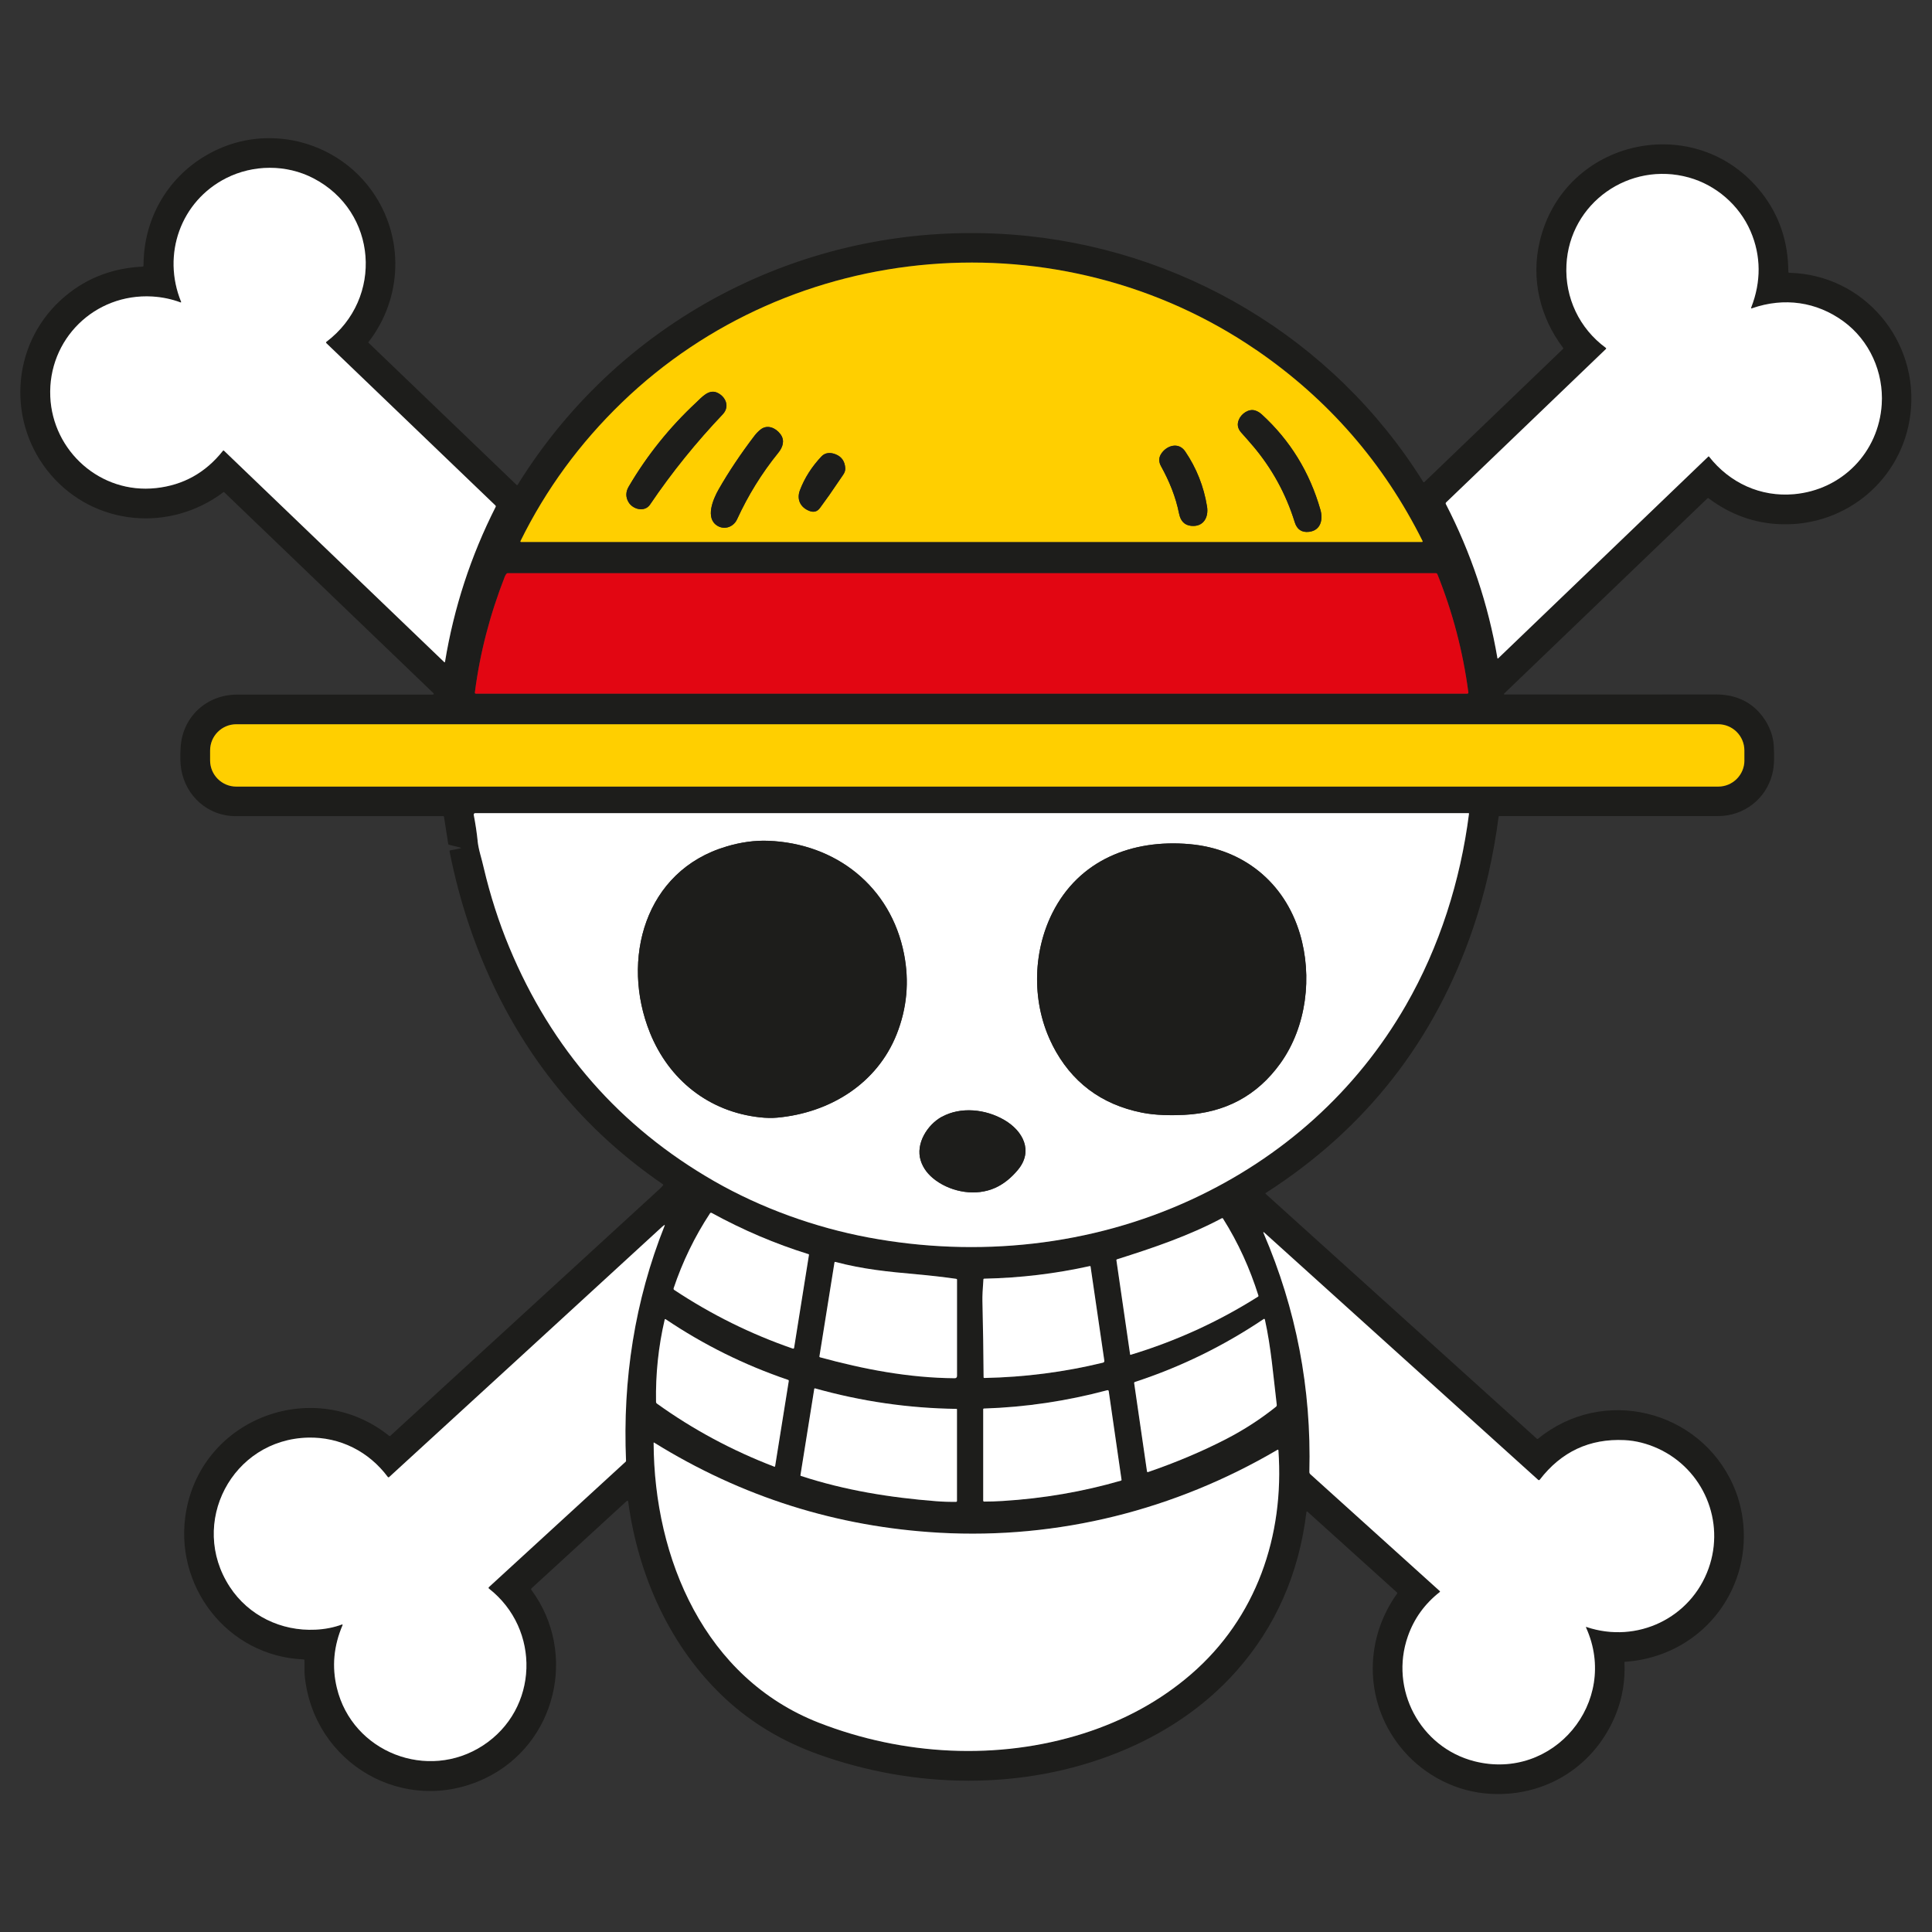 <?xml version="1.0" encoding="UTF-8"?> <svg xmlns="http://www.w3.org/2000/svg" id="Capa_1" data-name="Capa 1" width="138.29mm" height="138.29mm" viewBox="0 0 392 392"><rect x="0" y="0" width="392" height="392" fill="#333333" stroke="none"/><defs><style> .cls-1 { fill: #ffcf00; } .cls-1, .cls-2, .cls-3, .cls-4 { stroke-width: 0px; } .cls-2 { fill: #1d1d1b; } .cls-3 { fill: #e20612; } .cls-4 { fill: #fff; } </style></defs><path class="cls-2" d="M305.4,140.9c14.19.02,28.43.01,42.7,0,3.66,0,6.59,1.19,8.79,3.59,1.72,1.87,2.89,4.37,3.01,6.87.09,1.86.16,3.87-.31,5.72-1.27,5.01-5.73,8.5-11,8.5-14.88,0-29.66,0-44.34,0-.12,0-.18.06-.19.17-1.04,7.94-2.75,15.42-5.12,22.42-7.76,22.91-21.8,40.87-42.13,53.89-.06.04-.07.12-.01.17l55.02,49.68c.08.07.18.07.26,0,13.12-10.72,32.73-5.95,39.59,9.45,2.59,5.81,2.87,12.76.7,18.85-3.48,9.76-12.27,16.26-22.62,16.96-.1,0-.15.06-.15.17.16,3.63-.4,7.06-1.67,10.29-4.15,10.53-14.08,16.95-25.46,16.34-6.85-.36-13.29-3.64-17.73-8.79-7.82-9.07-8.26-22.09-1.28-31.83.07-.09.06-.18-.03-.26l-18.17-16.4c-.07-.06-.17-.02-.18.07-1.52,12.53-6.25,23.29-14.19,32.26-6.47,7.32-14.85,12.88-24.08,16.58-19.21,7.71-41.19,7.39-60.83.33-7.17-2.58-13.46-6.31-18.87-11.34-11.11-10.34-17.61-24.85-19.65-39.9-.03-.24-.14-.28-.32-.12l-19.3,17.7c-.09.08-.1.21-.03.31,9.5,12.85,5.03,31.39-9.42,38.26-16.35,7.77-34.84-3.03-36.57-20.9-.09-.99,0-2.05-.05-3.07,0-.12-.07-.18-.18-.18-15.52-.63-26.57-15.08-23.8-30.19,3.49-19.04,26.14-27.21,41.17-15.17.08.06.15.06.23,0,18.22-16.72,36.48-33.46,54.77-50.21.21-.19.4-.4.56-.62.07-.09.05-.16-.03-.22-14.52-9.96-25.68-22.81-33.5-38.54-4.47-9-7.73-18.66-9.77-28.98-.02-.11.05-.21.16-.23l1.87-.36c.37-.07.37-.15,0-.24l-2.11-.52c-.12-.03-.18-.1-.2-.22l-.85-5.47c-.02-.09-.07-.13-.16-.13-14.48,0-28.53,0-42.15,0-5.61,0-10.07-4.08-11-9.43-.2-1.17-.25-2.68-.13-4.52.38-6.24,5.3-10.71,11.48-10.71,13.25,0,26.44,0,39.57,0,.36,0,.41-.13.15-.38l-42.36-40.68c-.05-.05-.11-.05-.17,0-10.83,8.16-26.12,6.85-35.03-3.57-8.84-10.34-8.18-26,2-35.38,4.6-4.23,10.14-6.51,16.62-6.82.14,0,.21-.08.21-.22,0-10.45,5.91-19.55,15.4-23.73,10.98-4.84,24.07-1.15,31,8.67,6.53,9.24,6.21,21.59-.75,30.58-.03.04-.03.1,0,.14l30.09,28.89s.11.03.14-.02c21.36-34.5,59.87-53.82,100.26-50.82,34,2.52,65.26,20.92,83.52,50.2.04.08.15.08.21.03l28.13-27.01c.07-.07.08-.17.02-.25-4.71-6.22-6.53-14-4.73-21.58,4.97-20.94,31.86-26.71,45.05-9.83,3.57,4.57,5.36,9.9,5.39,16.01,0,.1.08.18.18.19,15.14.34,26.46,13.81,24.58,28.75-1.65,13.18-13,22.64-26.1,22.27-5.43-.15-10.38-1.91-14.87-5.29-.05-.04-.13-.04-.18.01l-41.21,39.57c-.18.17-.14.26.11.26ZM36.64,61.36c-1.82-.68-3.73-1.09-5.74-1.2-11.7-.67-21.19,8.69-20.7,20.3.47,11.08,10.18,19.81,21.47,18.57,5.53-.6,10.04-3.12,13.55-7.55.08-.1.16-.1.24-.02l44.67,42.88c.05.05.14.02.16-.05,1.81-11.01,5.24-21.49,10.27-31.43.05-.1.03-.23-.05-.31l-34.3-32.93c-.08-.08-.07-.2.02-.27,11.65-8.81,10.36-26.45-2.65-33.18-5.51-2.86-12.21-2.79-17.68-.03-9.25,4.68-13.09,15.5-9.15,25.11.03.07-.04.14-.11.11ZM355.33,62.33c2.01-5.14,2.01-10.44-.14-15.42-2.29-5.3-7-9.37-12.51-10.91-12.08-3.37-24.21,5.17-24.85,17.72-.33,6.66,2.62,12.9,7.99,16.84.08.06.08.17.02.23l-32.43,31.13c-.09.08-.11.22-.05.33,5.11,9.9,8.6,20.33,10.47,31.29,0,.05.08.08.12.04l42.67-40.97s.1-.03.13,0c4.22,5.36,10.49,8.24,17.25,7.64,9.76-.87,17.18-8.5,17.8-18.24.42-6.48-2.45-12.95-7.77-16.83-5.47-3.98-12.02-4.92-18.51-2.66-.21.07-.28,0-.19-.2ZM254.87,70.99c-39.7-27.17-94.11-22.69-128.66,10.66-8.56,8.26-15.42,17.65-20.6,28.14-.04.08.02.18.12.18h182.8c.1,0,.16-.11.12-.2-7.92-15.87-19.18-28.8-33.77-38.79ZM102.45,116.93c-3.06,7.78-5.09,15.64-6.1,23.58-.02.12.08.23.2.23h201.17c.13,0,.23-.11.21-.23-1.09-8.25-3.18-16.24-6.28-23.98-.06-.13-.18-.22-.33-.22H103.03c-.1,0-.19.03-.26.11-.14.16-.24.33-.32.52ZM353.94,152.27c0-2.94-2.38-5.32-5.32-5.32H47.95c-2.94,0-5.32,2.38-5.32,5.32v2.01c0,2.94,2.38,5.32,5.32,5.32h300.66c2.94,0,5.32-2.38,5.32-5.32v-2.01ZM97.45,173.32c.25.89.48,1.8.7,2.73,1.33,5.65,3.06,11.04,5.2,16.18,8.58,20.63,22.43,36.43,41.54,47.41,9.69,5.56,20.63,9.44,31.3,11.44,22.1,4.15,45.2,1.75,65.63-7.72,18.35-8.49,33.39-21.93,43.44-39.39,6.82-11.86,11.06-25.23,12.81-38.88,0-.06-.04-.11-.1-.11H96.42c-.19,0-.33.17-.3.36.35,1.85.62,3.61.79,5.26.08.82.27,1.72.54,2.72ZM144.06,246.17c-3.11,4.73-5.61,9.9-7.4,15.24-.04.12,0,.24.11.31,7.57,5.01,15.59,8.98,24.05,11.9.17.06.27,0,.29-.18l3.01-18.84c0-.06-.03-.11-.08-.13-6.75-2.1-13.31-4.89-19.68-8.38-.11-.06-.24-.03-.31.08ZM255.33,262.87c-1.74-5.51-4.08-10.7-7.19-15.63-.05-.08-.15-.1-.23-.06-6.77,3.6-13.96,6.01-21.26,8.33-.1.03-.15.1-.13.21l2.78,19.11s.05.08.1.06c9.19-2.78,17.8-6.71,25.85-11.8.08-.05.11-.13.08-.22ZM69.4,329.6c.08-.03.17.05.13.14-1.81,4.21-2.2,8.46-1.16,12.75,3.16,13.07,18.45,18.98,29.65,11.67,11.33-7.4,11.75-23.6,1.19-31.84-.09-.07-.09-.2,0-.28l27.76-25.46s.07-.1.07-.16c-.71-16.46,1.75-32.5,7.83-47.72.07-.16.03-.19-.12-.09-.14.09-.27.2-.4.32-18.48,16.98-36.94,33.91-55.39,50.79-.08.07-.19.06-.25-.03-3.87-5.18-9.73-8.14-16.18-7.99-15.43.36-24.32,17.4-15.88,30.29,3.82,5.83,10.42,9.01,17.36,8.68,1.93-.09,3.73-.45,5.41-1.06ZM321.97,330.12c10.2,3.39,21.1-1.81,24.71-11.91,3.41-9.55-1.05-20.1-10.28-24.33-2.25-1.03-4.51-1.6-6.77-1.7-7.09-.33-12.83,2.35-17.21,8.04-.08.1-.22.11-.31.03l-55.55-50.15c-.23-.21-.28-.17-.16.12,6.61,15.39,9.71,31.53,9.28,48.4,0,.18.07.36.2.48l26.26,23.71c.06.05.05.14,0,.19-3.05,2.4-5.2,5.39-6.47,8.97-3.78,10.75,2.47,22.57,13.5,25.37,16.02,4.08,29.43-12.03,22.67-27.08-.08-.16-.03-.22.14-.16ZM186.03,258.56c-5.71-.5-10.97-1.02-16.53-2.51-.11-.03-.17.01-.19.13l-3.05,19.04c-.01.08.03.15.11.18,8.88,2.43,18.02,4.18,27.32,4.25.32,0,.48-.16.48-.48v-19.5c0-.11-.05-.18-.16-.19-2.63-.37-5.29-.68-7.98-.91ZM224.07,276.1l-2.79-19.08c-.02-.11-.08-.15-.19-.13-7,1.54-14.13,2.39-21.39,2.55-.11,0-.17.06-.18.17-.15,1.99-.22,3.42-.2,4.29.13,5.44.21,10.62.24,15.53,0,.11.05.16.16.16,8.16-.15,16.19-1.19,24.08-3.11.17-.04.28-.21.26-.38ZM232.95,298.67c5.68-1.95,10.95-4.18,15.81-6.68,3.64-1.88,7.02-4.06,10.13-6.56.13-.1.19-.26.17-.42-.7-5.85-1.15-11.63-2.41-17.3-.03-.11-.15-.16-.24-.09-8.18,5.5-16.89,9.75-26.13,12.77-.1.03-.17.13-.15.24l2.6,17.89c.02.14.1.19.23.14ZM133.28,284.78c7.35,5.29,15.33,9.55,23.83,12.81.09.03.14,0,.15-.09l2.77-17.28c.02-.13-.03-.21-.15-.25-8.84-3.01-17.12-7.11-24.84-12.31-.07-.04-.16,0-.18.07-1.28,5.48-1.87,11.06-1.76,16.73,0,.13.06.24.17.32ZM162.5,299.46c8.9,2.92,18.1,4.4,27.42,5.13,1.39.11,2.74.15,4.08.13.1,0,.18-.08.18-.18v-18.58c0-.06-.05-.1-.1-.1-9.73-.13-19.29-1.51-28.69-4.16-.08-.02-.16.03-.17.11l-2.8,17.5c-.01.08.02.13.09.15ZM203.39,304.55c8.31-.51,16.32-1.89,24.04-4.13.09-.03.13-.09.12-.18l-2.6-17.99c-.02-.13-.15-.22-.28-.18-8.28,2.21-16.63,3.46-25.05,3.72-.08,0-.14.07-.14.14v18.54c0,.11.09.2.2.2,1.19,0,2.43-.04,3.7-.12ZM132.7,292.69c-.06-.04-.09-.02-.09.05.1,23.55,10.38,47.75,33.53,56.79,17.06,6.66,36.32,7.7,53.68,2.18,8.37-2.66,15.66-6.67,21.85-12.03,13.22-11.43,18.95-28.02,17.71-45.43,0-.09-.11-.15-.19-.1-20.77,12.21-44.45,18.18-68.58,16.83-20.83-1.17-40.14-7.27-57.92-18.3Z"></path><path class="cls-4" d="M36.64,61.36c.07.03.14-.04.11-.11-3.93-9.61-.1-20.43,9.15-25.11,5.47-2.76,12.17-2.83,17.68.03,13.01,6.74,14.3,24.38,2.65,33.18-.08.07-.09.19-.02.27l34.3,32.93c.08.08.11.21.05.31-5.04,9.95-8.46,20.43-10.27,31.43-.01.08-.1.11-.16.05l-44.67-42.88c-.09-.08-.17-.08-.24.02-3.51,4.43-8.03,6.95-13.55,7.55-11.29,1.24-20.99-7.49-21.47-18.57-.49-11.61,8.99-20.97,20.7-20.3,2,.12,3.92.52,5.74,1.2Z"></path><path class="cls-4" d="M355.52,62.54c6.49-2.25,13.04-1.32,18.51,2.66,5.31,3.88,8.18,10.35,7.77,16.83-.62,9.74-8.04,17.37-17.8,18.24-6.77.6-13.04-2.27-17.25-7.64-.03-.04-.09-.04-.13,0l-42.67,40.97s-.11.02-.12-.04c-1.87-10.96-5.37-21.39-10.47-31.29-.06-.11-.03-.24.05-.33l32.43-31.13c.07-.07.06-.18-.02-.23-5.37-3.94-8.33-10.18-7.99-16.84.63-12.56,12.77-21.09,24.85-17.72,5.51,1.54,10.22,5.61,12.51,10.91,2.15,4.98,2.15,10.27.14,15.42-.08.21-.02.28.19.2Z"></path><path class="cls-1" d="M254.87,70.99c14.59,9.99,25.85,22.91,33.77,38.79.04.09-.02.19-.12.19H105.72c-.09,0-.16-.09-.12-.18,5.17-10.5,12.04-19.88,20.6-28.14,34.55-33.35,88.96-37.82,128.66-10.66ZM131.9,102.37c4.45-6.6,9.47-12.75,14.76-18.32,1.49-1.57.57-3.63-1.17-4.39-1.7-.74-3.11.98-4.19,1.98-5.43,5.06-10,10.75-13.71,17.07-.63,1.08-.65,2.13-.06,3.16.89,1.52,3.3,2.1,4.38.5ZM254.21,90.47c3.89,4.59,6.72,9.76,8.49,15.49.46,1.48,1.43,2.13,2.92,1.95,2.38-.29,2.85-2.51,2.29-4.47-2.18-7.63-6.15-14.08-11.89-19.34-.42-.38-.87-.65-1.34-.8-1.3-.42-2.77.62-3.29,1.79-.43.97-.28,1.86.45,2.68.83.92,1.62,1.82,2.37,2.71ZM149.55,105.38c2.21-4.82,4.98-9.33,8.37-13.51.87-1.07,1.4-2.46.45-3.75-.93-1.27-2.66-2.08-4.06-.95-.44.36-.85.78-1.22,1.25-2.82,3.72-5.24,7.34-7.27,10.88-1.08,1.89-2.84,5.85-.23,7.4,1.49.88,3.27.19,3.96-1.32ZM235.58,94.6c1.67,3.02,2.98,6.21,3.65,9.6.3,1.51,1.1,2.33,2.42,2.48,2.48.27,3.61-1.68,3.25-3.92-.67-4.08-2.15-7.81-4.44-11.19-1.34-1.97-3.8-1.19-4.89.54-.48.77-.48,1.59,0,2.48ZM168.15,100.6c.99-1.45,1.97-2.88,2.94-4.3.3-.44.43-.87.41-1.3-.08-1.4-.73-2.34-1.96-2.83-1.04-.41-2.1-.38-2.87.44-1.97,2.09-3.42,4.37-4.36,6.84-.72,1.9.11,3.54,1.97,4.23.88.33,1.59.1,2.13-.68.57-.82,1.19-1.61,1.74-2.41Z"></path><path class="cls-2" d="M146.65,84.05c-5.29,5.57-10.3,11.72-14.76,18.32-1.08,1.6-3.49,1.02-4.38-.5-.6-1.02-.58-2.08.06-3.16,3.71-6.32,8.28-12.02,13.71-17.07,1.08-1,2.49-2.72,4.19-1.98,1.74.76,2.66,2.82,1.17,4.39Z"></path><path class="cls-2" d="M254.21,90.47c-.75-.89-1.54-1.79-2.37-2.71-.73-.81-.89-1.7-.45-2.68.52-1.17,1.99-2.2,3.29-1.79.48.15.93.42,1.34.8,5.75,5.26,9.71,11.7,11.89,19.34.56,1.96.09,4.18-2.29,4.47-1.49.18-2.46-.47-2.92-1.95-1.78-5.74-4.61-10.9-8.49-15.49Z"></path><path class="cls-2" d="M157.91,91.86c-3.39,4.18-6.15,8.69-8.37,13.51-.69,1.5-2.48,2.2-3.96,1.32-2.6-1.55-.84-5.51.23-7.4,2.02-3.54,4.44-7.17,7.27-10.88.37-.48.77-.9,1.22-1.25,1.41-1.13,3.13-.32,4.06.95.95,1.3.42,2.68-.45,3.75Z"></path><path class="cls-2" d="M239.23,104.21c-.67-3.4-1.98-6.58-3.65-9.6-.49-.89-.49-1.71,0-2.48,1.09-1.74,3.55-2.51,4.89-.54,2.3,3.38,3.78,7.11,4.44,11.19.36,2.24-.77,4.19-3.25,3.92-1.32-.14-2.12-.97-2.42-2.48Z"></path><path class="cls-2" d="M168.15,100.6c-.55.8-1.17,1.59-1.74,2.41-.54.78-1.25,1-2.13.68-1.86-.69-2.69-2.34-1.97-4.23.94-2.47,2.39-4.75,4.36-6.84.78-.82,1.83-.85,2.87-.44,1.23.49,1.88,1.43,1.96,2.83.03.43-.11.86-.41,1.3-.97,1.42-1.95,2.86-2.94,4.3Z"></path><path class="cls-3" d="M102.45,116.93c.08-.19.18-.36.32-.52.07-.08.16-.12.26-.12h188.29c.14,0,.27.09.33.23,3.11,7.73,5.2,15.73,6.28,23.98.02.13-.08.24-.21.24H96.55c-.12,0-.22-.11-.2-.23,1.01-7.93,3.05-15.79,6.1-23.58Z"></path><path class="cls-1" d="M353.94,154.28c0,2.94-2.38,5.32-5.32,5.32H47.95c-2.94,0-5.32-2.38-5.32-5.32v-2.01c0-2.94,2.38-5.32,5.32-5.32h300.66c2.94,0,5.32,2.38,5.32,5.32v2.01Z"></path><path class="cls-4" d="M96.91,170.6c-.17-1.65-.43-3.41-.79-5.26-.03-.18.11-.36.3-.36h201.54c.06,0,.11.05.1.11-1.74,13.65-5.99,27.03-12.81,38.88-10.05,17.47-25.09,30.9-43.44,39.39-20.43,9.46-43.53,11.86-65.63,7.72-10.67-2-21.61-5.88-31.3-11.44-19.11-10.98-32.96-26.78-41.54-47.41-2.14-5.14-3.87-10.53-5.2-16.18-.22-.93-.45-1.84-.7-2.73-.27-1-.45-1.9-.54-2.72ZM147.42,171.75c-16.65,4.9-21.52,23.03-15.53,37.81,3.87,9.56,11.95,16.01,22.31,17.14,1.27.14,2.45.16,3.53.06,10.61-.98,20.2-6.83,24.21-16.93,2.09-5.26,2.59-10.69,1.49-16.28-2.67-13.65-13.8-22.45-27.6-22.96-2.67-.1-5.47.28-8.41,1.15ZM213.54,212.04c3.81,7.48,9.87,12.05,18.18,13.71,2.71.54,5.84.58,8.52.45,8.31-.4,14.82-3.87,19.54-10.44,5.35-7.45,6.54-17.71,3.97-26.31-3.13-10.46-11.52-17.22-22.36-18.18-11.71-1.04-22.48,3.24-27.86,13.97-4.08,8.16-4.2,18.5.02,26.79ZM191.06,226.62c-2.9,1.61-5.32,5.42-4.26,8.84.49,1.58,1.52,2.93,3.08,4.06,3.37,2.43,8.18,3.22,11.99,1.52,1.68-.75,3.23-1.96,4.63-3.64,3.23-3.85,1.05-7.94-2.73-10.14-3.79-2.21-8.84-2.77-12.72-.62Z"></path><path class="cls-2" d="M131.88,209.56c-5.98-14.78-1.11-32.91,15.53-37.81,2.94-.87,5.74-1.25,8.41-1.15,13.8.51,24.92,9.31,27.6,22.96,1.09,5.59.59,11.01-1.49,16.28-4.01,10.1-13.6,15.95-24.21,16.93-1.08.1-2.25.08-3.53-.06-10.35-1.13-18.44-7.58-22.31-17.14Z"></path><path class="cls-2" d="M213.54,212.04c-4.22-8.29-4.1-18.63-.02-26.79,5.38-10.74,16.15-15.01,27.86-13.97,10.84.96,19.23,7.72,22.36,18.18,2.57,8.6,1.39,18.86-3.97,26.31-4.72,6.56-11.23,10.04-19.54,10.44-2.68.13-5.81.09-8.52-.45-8.31-1.66-14.37-6.23-18.18-13.71Z"></path><path class="cls-2" d="M191.06,226.62c3.87-2.15,8.93-1.59,12.72.62,3.78,2.2,5.96,6.29,2.73,10.14-1.41,1.68-2.95,2.9-4.63,3.64-3.82,1.7-8.63.91-11.99-1.52-1.56-1.12-2.58-2.48-3.08-4.06-1.06-3.41,1.35-7.22,4.26-8.84Z"></path><path class="cls-4" d="M136.67,261.41c1.79-5.35,4.28-10.51,7.4-15.24.07-.1.2-.13.31-.08,6.37,3.49,12.93,6.29,19.68,8.38.05.02.09.07.08.13l-3.01,18.84c-.03.18-.13.23-.29.18-8.46-2.92-16.48-6.88-24.05-11.9-.1-.07-.14-.19-.11-.31Z"></path><path class="cls-4" d="M248.14,247.24c3.11,4.93,5.45,10.12,7.19,15.63.03.09,0,.17-.08.22-8.05,5.09-16.67,9.02-25.85,11.8-.05.02-.09-.02-.1-.06l-2.78-19.11c-.02-.11.03-.18.13-.21,7.3-2.31,14.49-4.73,21.26-8.33.08-.04.18-.02.23.06Z"></path><path class="cls-4" d="M69.4,329.6c-1.67.62-3.47.97-5.41,1.06-6.94.33-13.55-2.85-17.36-8.68-8.44-12.89.45-29.93,15.88-30.29,6.46-.15,12.32,2.81,16.18,7.99.06.08.18.09.25.03,18.45-16.89,36.91-33.82,55.39-50.79.13-.12.26-.22.4-.32.14-.1.18-.07.12.09-6.07,15.22-8.54,31.26-7.83,47.72,0,.06-.02.12-.07.16l-27.76,25.46c-.08.08-.08.21,0,.28,10.56,8.24,10.14,24.44-1.19,31.84-11.2,7.32-26.49,1.41-29.65-11.67-1.04-4.29-.65-8.54,1.16-12.75.03-.08-.05-.17-.13-.14Z"></path><path class="cls-4" d="M321.97,330.12c-.17-.06-.22,0-.14.16,6.76,15.05-6.65,31.15-22.67,27.08-11.02-2.81-17.28-14.62-13.5-25.37,1.26-3.59,3.42-6.58,6.47-8.97.06-.05.06-.14,0-.19l-26.26-23.71c-.13-.12-.21-.3-.2-.48.43-16.88-2.66-33.01-9.28-48.4-.12-.28-.07-.33.16-.12l55.55,50.15c.09.08.24.07.31-.03,4.38-5.7,10.12-8.38,17.21-8.04,2.26.11,4.52.68,6.77,1.7,9.23,4.23,13.69,14.78,10.28,24.33-3.6,10.09-14.51,15.3-24.71,11.91Z"></path><path class="cls-4" d="M186.03,258.56c2.69.23,5.35.54,7.98.91.11.02.17.08.17.19v19.5c0,.32-.17.48-.49.48-9.3-.07-18.44-1.82-27.32-4.25-.08-.02-.13-.1-.11-.18l3.05-19.04c.02-.11.08-.15.19-.13,5.56,1.49,10.82,2.01,16.53,2.51Z"></path><path class="cls-4" d="M221.28,257.02l2.79,19.08c.03.17-.08.33-.26.38-7.89,1.92-15.92,2.95-24.08,3.11-.11,0-.16-.05-.16-.16-.03-4.91-.11-10.09-.24-15.53-.02-.87.05-2.3.2-4.29,0-.11.07-.17.18-.17,7.26-.15,14.39-1,21.39-2.55.11-.03.17.02.19.13Z"></path><path class="cls-4" d="M232.95,298.67c-.13.05-.21,0-.23-.14l-2.6-17.89c-.02-.11.05-.21.15-.24,9.24-3.02,17.95-7.27,26.13-12.77.09-.06.22-.01.24.09,1.26,5.67,1.71,11.46,2.41,17.3.02.16-.04.32-.17.42-3.11,2.49-6.49,4.68-10.13,6.56-4.86,2.5-10.12,4.72-15.81,6.68Z"></path><path class="cls-4" d="M157.11,297.59c-8.51-3.26-16.49-7.53-23.83-12.81-.11-.08-.16-.18-.17-.32-.1-5.68.48-11.25,1.76-16.73.02-.08.11-.11.18-.07,7.72,5.2,15.99,9.3,24.84,12.31.12.04.17.13.15.25l-2.77,17.28c-.02.09-.07.12-.15.09Z"></path><path class="cls-4" d="M189.92,304.59c-9.32-.73-18.52-2.21-27.42-5.13-.08-.03-.11-.08-.09-.15l2.8-17.5c.01-.08.09-.13.17-.11,9.4,2.64,18.96,4.03,28.69,4.16.06,0,.1.04.1.1v18.58c0,.1-.08.18-.18.18-1.34.02-2.69-.02-4.08-.13Z"></path><path class="cls-4" d="M203.39,304.55c-1.27.08-2.51.12-3.7.12-.11,0-.2-.09-.2-.2v-18.54c0-.08.06-.14.14-.14,8.42-.27,16.77-1.51,25.05-3.72.13-.03.26.05.28.18l2.6,17.99c.02.09-.03.15-.12.18-7.72,2.24-15.74,3.62-24.04,4.13Z"></path><path class="cls-4" d="M132.7,292.69c17.78,11.03,37.09,17.13,57.92,18.3,24.13,1.35,47.81-4.63,68.58-16.83.08-.05.18,0,.19.1,1.23,17.42-4.5,34.01-17.71,45.43-6.2,5.36-13.48,9.36-21.85,12.03-17.36,5.51-36.61,4.48-53.68-2.18-23.14-9.04-33.43-33.24-33.53-56.79,0-.07.03-.09.09-.05Z"></path></svg> 